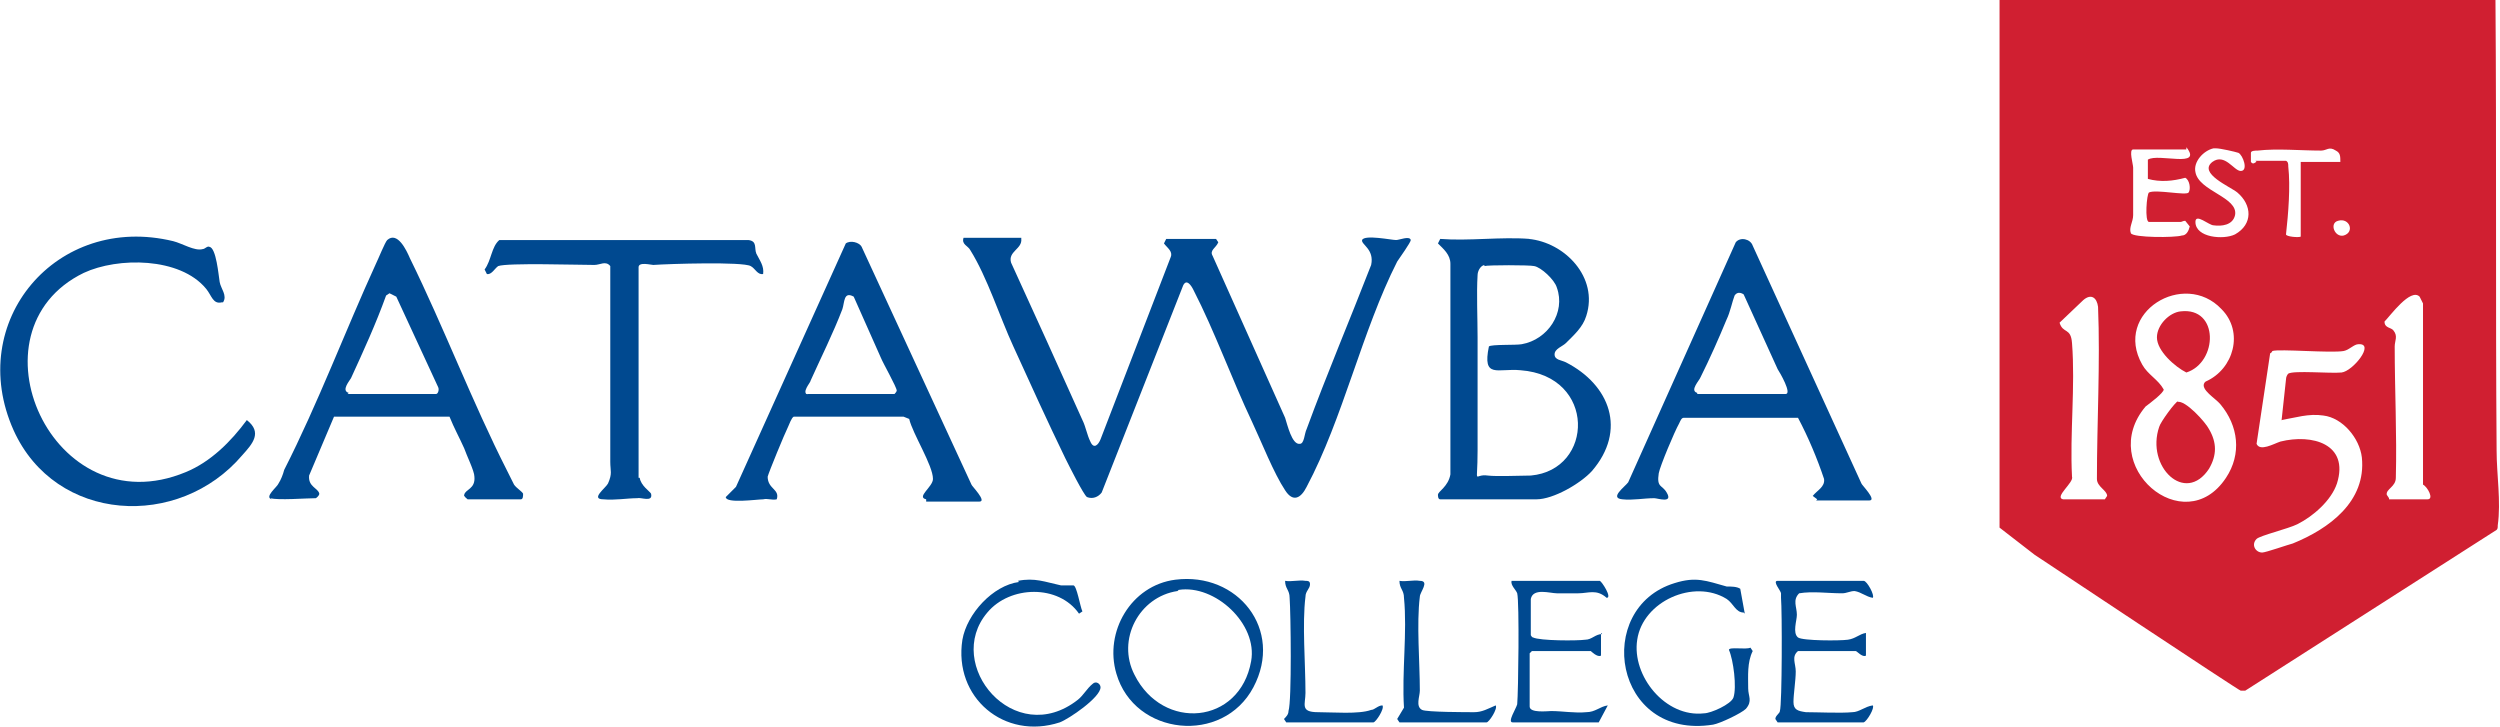 <?xml version="1.0" encoding="UTF-8"?>
<svg id="Layer_2" xmlns="http://www.w3.org/2000/svg" version="1.1" viewBox="0 0 220.8 64.2">
  <!-- Generator: Adobe Illustrator 29.0.1, SVG Export Plug-In . SVG Version: 2.1.0 Build 192)  -->
  <defs>
    <style>
      .st0 {
        fill: #004990;
      }

      .st1 {
        fill: #d01f31;
      }
    </style>
  </defs>
  <g id="Layer_2-2">
    <g>
      <path class="st1" d="M220.4,0c.1,13.3,0,26.5.1,39.8,0,2.1.4,4.5.1,6.6,0,.2,0,.3-.1.4l-22.2,14.2h-.4c0,.1-18.2-12-18.2-12l-3.1-2.4V0h43.9ZM195.5,13.1c-.9.2-1.8,1.2-1.6,2.1.3,1.7,3.8,2.2,3.5,3.8-.2.9-1.2,1-1.9.9-.4,0-1.6-1.1-1.6-.3,0,1.4,2.5,1.6,3.5,1.1,1.6-.9,1.5-2.6.2-3.7-.6-.5-3.5-1.7-2.2-2.7,1.1-.8,1.9.8,2.5.8.7,0,.2-1.4-.2-1.6-.3-.1-1.6-.4-2-.4h0ZM199.2,14.2c.9,0,1.8,0,2.7,0,.2.1.2.3.2.5.2,1.8,0,4.2-.2,6,0,.2,1.1.3,1.3.2v-6.6c.1,0,3.5,0,3.5,0,0-.5,0-.8-.4-1-.6-.4-.8,0-1.3,0-1.8,0-3.9-.2-5.6,0-.2,0-.6,0-.6.2v.8c.2.3.4,0,.5,0h0ZM193.1,13.2h-4.7c-.4,0,0,1.3,0,1.6,0,1.2,0,3,0,4.2,0,.6-.4,1.1-.2,1.6.2.4,3.9.4,4.5.2.4,0,.6-.4.7-.8l-.4-.5c-.2,0-.3.1-.4.1h-2.8c-.4,0-.2-2.5,0-2.6.6-.3,3.3.3,3.5,0,.2-.3.1-1.1-.3-1.3-1.1.3-2.2.4-3.3.1v-1.7c.9-.6,4.9.8,3.4-1.1h0ZM206.5,19.5c-.8.2-.3,1.5.5,1.3,1-.3.5-1.6-.5-1.3ZM194.8,33.7c2.5-1.1,3.4-4.4,1.4-6.4-3.3-3.5-9.6.3-7,4.9.5.9,1.4,1.3,1.9,2.2,0,.3-1.2,1.2-1.6,1.5-4.4,5.2,3.4,11.9,7.1,6.3,1.4-2.1,1.1-4.6-.5-6.5-.4-.5-1.8-1.3-1.4-1.9h0ZM182.4,44.1h3.5l.2-.3c0-.5-.9-.8-.9-1.5,0-5,.3-10.2.1-15.2-.1-.8-.6-1.2-1.3-.6l-2.1,2c.3,1,1,.4,1.1,1.8.3,3.8-.2,8,0,11.8.2.5-1.6,1.8-.8,2ZM211,44.1h3.4c.6,0,0-1.1-.4-1.3v-16c0,0-.3-.6-.3-.6-.8-.8-2.6,1.7-3.1,2.2,0,.6.6.5.8.8.4.5.1.9.1,1.4,0,3.8.2,7.8.1,11.6,0,.8-.9,1-.8,1.5l.2.3ZM201.5,37.2l.4-3.7c0-.2.1-.4.2-.5.5-.3,3.7,0,4.7-.1s3-2.6,1.5-2.5c-.4,0-.8.5-1.3.6-1.1.2-5.7-.2-6.3,0,0,0-.1.2-.2.2l-1.2,8c.3.7,1.5,0,2.1-.2,2.8-.7,6.1.2,5,3.7-.5,1.5-2.1,2.9-3.5,3.6-.8.4-3.3,1-3.6,1.3-.5.5-.1,1.2.5,1.2.3,0,2.3-.7,2.7-.8,3.2-1.3,6.5-3.7,6.1-7.6-.2-1.7-1.7-3.5-3.4-3.7-1.3-.2-2.5.2-3.7.4h0Z"/>
      <path class="st0" d="M90.2,21.1c.1.9-1.2,1.1-.9,2.1,2.1,4.6,4.2,9.2,6.3,13.9.3.6.4,1.3.7,1.9.3.7.7.3.9-.2l6.2-16.1c.2-.5-.3-.8-.6-1.2l.2-.4h4.4l.2.3c-.2.5-.8.7-.5,1.2l6.4,14.3c.2.6.6,2.4,1.3,2.3.4,0,.4-.9.6-1.3,1.8-4.9,3.8-9.6,5.7-14.5.3-1.4-.9-1.8-.8-2.2.2-.5,2.6,0,3,0,.3,0,1.2-.4,1.3,0,0,.2-1,1.6-1.2,1.9-3.1,6.1-4.8,13.9-8,19.9-.5,1-1.2,1.4-1.9.3-1-1.5-2.1-4.3-2.9-6-1.8-3.8-3.3-8-5.2-11.7-.2-.4-.6-1-.9-.4l-7.2,18.3c-.3.4-.8.6-1.3.4-.3-.2-1.6-2.8-1.9-3.4-1.6-3.3-3.1-6.6-4.6-9.9-1.2-2.6-2.3-6.1-3.8-8.5-.2-.4-.8-.5-.6-1.1h5.1,0Z"/>
      <path class="st0" d="M135,21.1c3.2.3,6.2,3.4,5.1,6.8-.3,1-1.1,1.7-1.8,2.4-.3.3-1,.5-1,1,0,.5.6.5,1,.7,3.9,2,5.4,6,2.3,9.6-1,1.1-3.4,2.5-4.9,2.5h-8.5c-.2,0-.2-.3-.2-.4,0-.3.9-.7,1.1-1.8v-18.6c0-.8-.6-1.3-1.1-1.8l.2-.4c2.5.2,5.4-.2,7.9,0h0ZM131.1,23.4c-.4.1-.6.6-.6.9-.1,1.6,0,3.8,0,5.5,0,3.3,0,6.7,0,10s-.4,2,.9,2.2c.8.1,2.9,0,3.8,0,5.6-.5,5.8-8.8-.9-9.3-2-.2-3.4.8-2.8-2.1.2-.2,2.4-.1,2.9-.2,2.3-.4,3.9-2.8,3.1-5-.2-.7-1.4-1.8-2-1.9-.4-.1-4.1-.1-4.4,0h0Z"/>
      <path class="st0" d="M160.5,44.1s-.4-.3-.4-.3c.4-.5,1.1-.8,1-1.5-.6-1.8-1.4-3.7-2.3-5.4h-10.1c-.2,0-.3.3-.4.5-.4.7-1.7,3.8-1.8,4.4-.2,1.3.3,1,.7,1.7.6,1-.8.5-1.1.5-.9,0-1.9.2-2.8.1-1.2-.1.2-1.1.5-1.5l9.5-21.2c.4-.5,1.3-.3,1.5.3l9.6,21c0,.1,1.4,1.5.7,1.5h-4.7ZM149.9,34.8h7.8c.6,0-.5-1.9-.7-2.2-1-2.2-2-4.4-3-6.6-.3-.2-.6-.2-.8.1-.2.5-.4,1.5-.7,2.1-.7,1.7-1.5,3.5-2.3,5.1-.1.3-1,1.2-.3,1.4h0Z"/>
      <path class="st0" d="M81.8,44.1c-.9-.2.6-1.1.6-1.8,0-1.2-1.8-4-2.1-5.3l-.5-.2h-9.7c-.2.1-.4.7-.5.9-.3.6-1.7,4-1.8,4.4,0,1.1,1.1,1.1.8,2-.4.1-.8-.1-1.2,0-.5,0-3.3.4-3.3-.2l.9-.9,9.7-21.5c.4-.3,1.2-.1,1.4.3l9.7,21c0,.1,1.4,1.5.7,1.5h-4.7ZM71.2,34.8h7.8c0,0,.2-.2.2-.3,0-.3-1.2-2.4-1.4-2.9-.8-1.8-1.6-3.6-2.4-5.4-.9-.5-.8.5-1,1.1-.8,2.1-1.9,4.3-2.8,6.3,0,.2-.9,1.1-.2,1.3Z"/>
      <path class="st0" d="M24,44.1c-.7-.2.5-1.1.6-1.4.2-.3.4-.8.5-1.2,3-5.9,5.4-12.3,8.1-18.2.2-.4.8-1.9,1-2.1.9-.8,1.7.9,2,1.6,3,6.1,5.5,12.7,8.6,18.8.2.4.4.8.6,1.2.2.3.7.6.8.8,0,.2,0,.5-.2.5h-4.7s-.4-.3-.3-.4c.1-.5,1-.5.9-1.6,0-.5-.7-1.9-.9-2.5-.4-.9-.9-1.8-1.3-2.8h-10.2l-2.2,5.2c-.1,1,.8,1.1.9,1.6,0,.2-.3.4-.3.4-.8,0-3.4.2-4,0h0ZM30.7,34.8h7.8c.2,0,.3-.4.2-.6l-3.7-8-.6-.3-.3.2c-.9,2.5-2,4.9-3.1,7.3-.1.2-.9,1.1-.2,1.3h0Z"/>
      <path class="st0" d="M19.6,26.7c-.8.2-.9-.6-1.4-1.2-2.3-2.8-7.8-2.8-10.8-1.4-10.5,5.1-2.8,22.5,9,17.6,2.2-.9,4-2.7,5.4-4.6,1.4,1.1.5,2.1-.4,3.1-5.6,6.6-16.5,6-20.2-2.2-4.3-9.6,3.8-19.2,14.1-16.7.8.2,1.9.9,2.6.7.2,0,.4-.3.6-.2.6.1.8,2.5.9,3.1.1.6.7,1.2.3,1.8h0Z"/>
      <path class="st0" d="M56.5,42.2c.1.7.9,1.2,1,1.4.2.8-.9.3-1.2.4-.9,0-2,.2-3,.1-1.2,0,.2-1,.4-1.4.4-.9.2-1.1.2-1.9,0-5.8,0-11.5,0-17.3-.4-.5-.9-.1-1.4-.1-1.4,0-7.7-.2-8.5.1-.3.2-.6.8-1,.7l-.2-.4c.6-.8.6-2,1.3-2.6h22c.8.1.5.7.7,1.2.3.6.7,1.1.6,1.8-.5.1-.7-.5-1.1-.7-.7-.4-7.2-.2-8.6-.1-.2,0-1.3-.3-1.3.2v18.6h0Z"/>
      <path class="st0" d="M103.8,51.2c5.5-.7,9.6,4.4,6.9,9.5s-10.5,4.3-12.1-1.2c-1.1-3.7,1.3-7.8,5.2-8.3ZM104,52.2c-3.4.5-5.4,4.3-3.8,7.4,2.5,5,9.3,4.4,10.3-1.2.6-3.3-3.2-6.8-6.4-6.3Z"/>
      <path class="st0" d="M154,54.1c-.7,0-.9-.8-1.5-1.2-2.9-1.8-7.4.2-7.9,3.6-.5,3.2,2.5,6.9,5.9,6.5.6,0,2.4-.8,2.6-1.4.3-.9,0-3.3-.4-4.2,0-.3,1.5,0,1.9-.2l.2.3c-.5,1-.4,2.2-.4,3.3,0,.7.4,1.1-.2,1.8-.4.4-2.3,1.3-2.9,1.4-8.8,1.4-10.6-10.3-3.4-12.5,1.9-.6,2.8-.2,4.6.3.4,0,.9,0,1.2.2l.4,2.2h0Z"/>
      <path class="st0" d="M164.6,51.3c.3,0,1,1.3.8,1.5-.6-.1-1-.5-1.6-.6-.4,0-.7.2-1.1.2-1.3,0-2.6-.2-3.8,0-.6.6-.2,1.2-.2,1.9,0,.5-.4,1.6.1,2,.4.3,3.7.3,4.4.2s1-.5,1.6-.6v2c-.3.2-.8-.4-.9-.4h-5.1c-.6.5-.2,1.1-.2,1.8,0,.8-.2,2-.2,2.7s.4.8,1.1.9c1,0,3.1.1,4.1,0,.6,0,1.1-.5,1.8-.6.2.2-.5,1.4-.8,1.5h-7.6l-.2-.3c0-.3.4-.5.4-.7.2-.6.2-8.9.1-10,0-.1,0-.2,0-.4s-.8-1.1-.3-1.1h7.7Z"/>
      <path class="st0" d="M141.4,55.9v2c-.3.2-.9-.4-.9-.4h-5.2l-.2.2v4.7c0,.6,1.6.4,1.9.4,1,0,2.1.2,3.1.1.8,0,1.2-.5,1.9-.6l-.8,1.5h-7.6c-.5,0,.3-1.2.4-1.6.1-1.1.2-9,0-9.8-.1-.3-.6-.7-.5-1.1h7.8c.2.1,1.1,1.5.6,1.5-.9-.8-1.6-.4-2.5-.4h-1.9c-.6,0-2.1-.5-2.3.5,0,.3,0,3,0,3.2,0,0,.1.2.2.2.6.3,3.9.3,4.6.2.6,0,.9-.5,1.5-.5h0Z"/>
      <path class="st0" d="M89.9,51.3c1.5-.3,2.4.1,3.8.4.3,0,.8,0,1.1,0s.6,1.9.8,2.3l-.3.2c-1.8-2.6-6.1-2.5-8.1-.1-3.9,4.6,2.4,12.1,8,7.7.5-.4.8-1,1.3-1.4.3-.3.7,0,.7.3,0,.9-2.8,2.8-3.6,3.1-4.9,1.6-9.4-2.2-8.6-7.3.4-2.3,2.7-4.8,5-5.1Z"/>
      <path class="st0" d="M113.6,63.8l-.2-.3c.2-.2.4-.4.4-.7.3-.9.2-8.7.1-10,0-.7-.4-.8-.4-1.5.6.1,1.2-.1,1.8,0,.2,0,.4,0,.4.3,0,.4-.4.6-.4,1.1-.3,2.4,0,5.9,0,8.5,0,1-.5,1.7,1.1,1.7,1.3,0,3.6.2,4.7-.2.3,0,.6-.4,1-.4.2.3-.6,1.5-.8,1.5h-7.6,0Z"/>
      <path class="st0" d="M123.6,63.8l-.2-.3.6-1c-.2-3.1.3-6.7,0-9.7,0-.7-.4-.8-.4-1.5.6.1,1.2-.1,1.8,0,.9,0,0,1,0,1.4-.3,2.4,0,5.8,0,8.3,0,.5-.4,1.4.2,1.7.4.2,4,.2,4.6.2.7,0,1.2-.3,1.9-.6.2.3-.6,1.5-.8,1.5,0,0-7.6,0-7.6,0Z"/>
      <path class="st1" d="M192.3,35.5c.7-.2,2.5,1.8,2.8,2.4.7,1.2.7,2.3,0,3.5-2.1,3.2-5.6-.2-4.4-3.7.1-.4,1.4-2.2,1.7-2.3h0Z"/>
      <path class="st1" d="M192.6,27.5c3.4-.4,3.3,4.5.5,5.4-1-.5-2.6-1.9-2.6-3.1,0-1.1,1.1-2.2,2.1-2.3h0Z"/>
    </g>
  </g>
</svg>